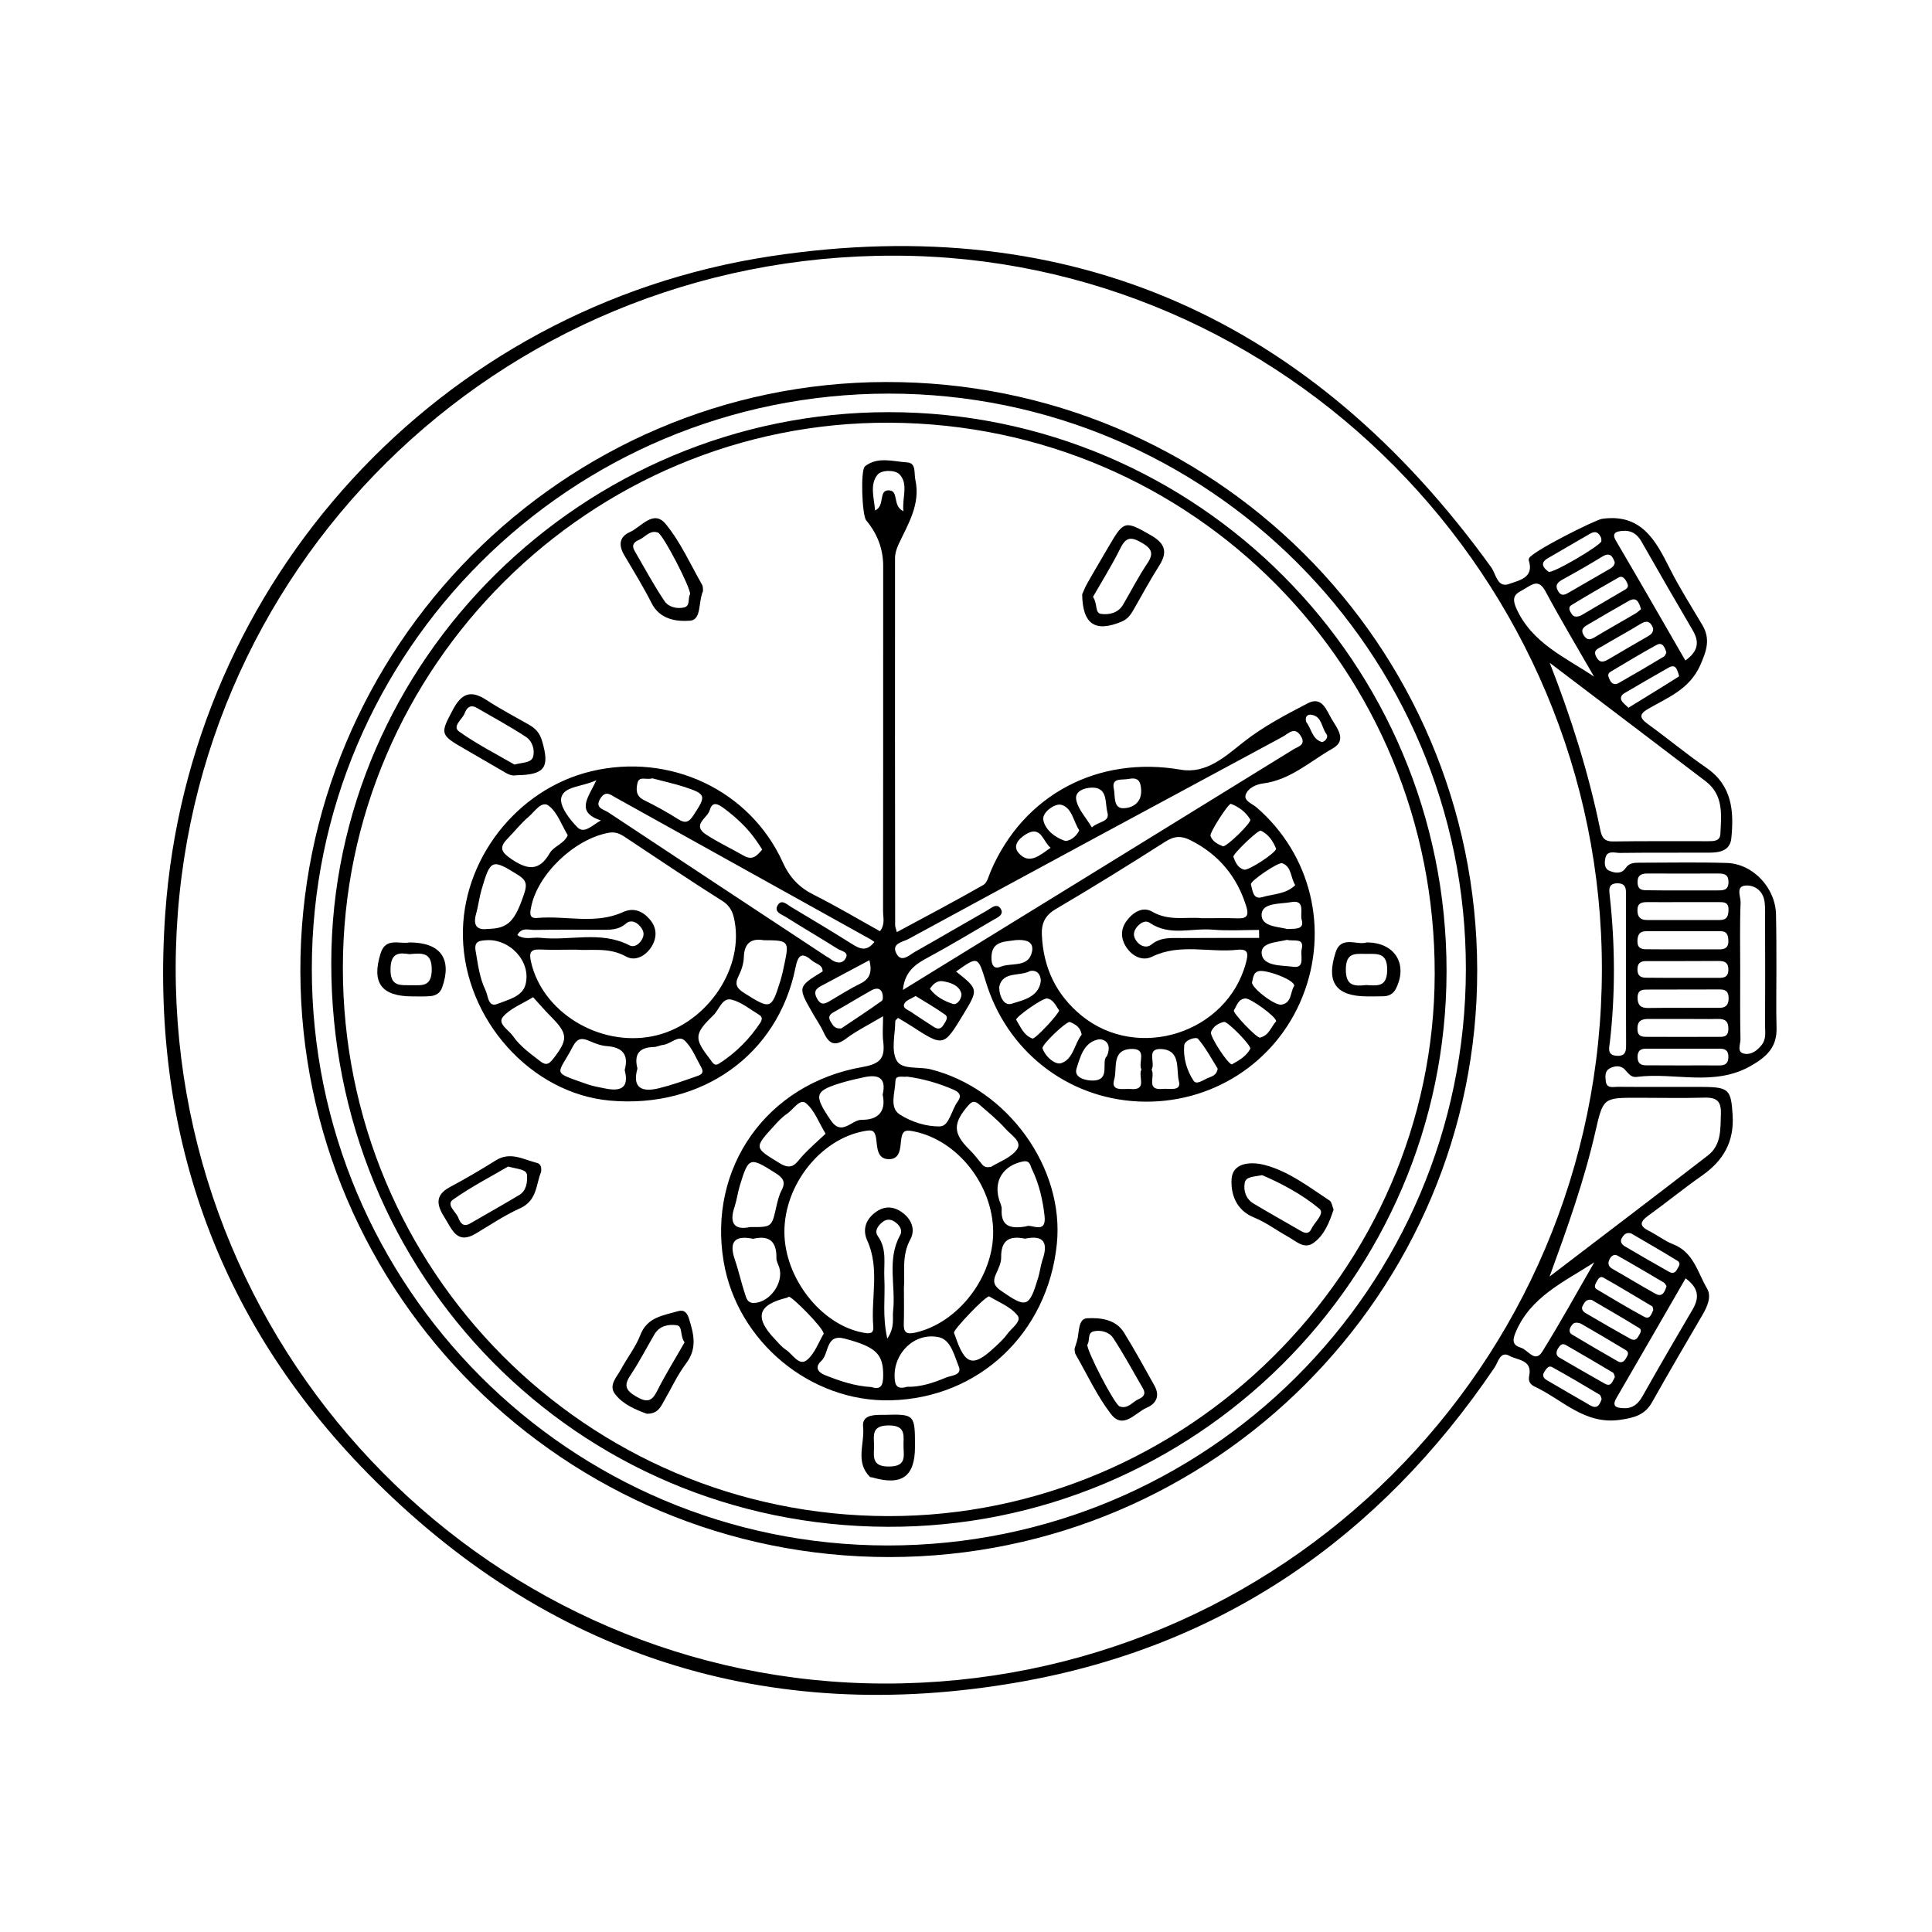 <?xml version="1.0" encoding="utf-8"?>
<!-- Generator: Adobe Illustrator 27.2.0, SVG Export Plug-In . SVG Version: 6.00 Build 0)  -->
<svg version="1.1" xmlns="http://www.w3.org/2000/svg" xmlns:xlink="http://www.w3.org/1999/xlink" x="0px" y="0px"
	 viewBox="0 0 150 150" style="enable-background:new 0 0 150 150;" xml:space="preserve">
<style type="text/css">
	.st0{fill:none;stroke:#000000;stroke-width:0.5;stroke-miterlimit:10;}
	.st1{fill:none;stroke:#000000;stroke-width:0.4;stroke-miterlimit:10;}
	.st2{fill:none;stroke:#000000;stroke-width:4;stroke-miterlimit:10;}
	.st3{fill:none;}
</style>
<g id="Layer_1">
	<g>
		<path d="M137.92,75.32c0,1.49-0.03,2.98,0.01,4.47c0.04,1.47-0.7,2.22-1.97,2.95c-2.88,1.66-5.94,0.49-8.88,0.87
			c-0.5,0.06-0.68-0.33-0.97-0.61c-0.32-0.3-0.78-0.25-1.15-0.04c-0.37,0.21-0.33,0.62-0.29,0.97c0.07,0.63,0.6,0.44,0.96,0.45
			c2.21,0.02,4.42,0,6.62,0.01c2.01,0.01,2.15,0.25,2.27,2.18c0.13,2.07-0.71,3.53-2.36,4.69c-1.43,1-2.78,2.11-4.2,3.13
			c-0.64,0.47-0.7,0.79,0.05,1.17c0.64,0.32,1.22,0.78,1.88,1.04c1.6,0.61,1.91,2.19,2.64,3.43c0.37,0.62,0.04,1.39-0.34,2.04
			c-1.32,2.26-2.64,4.51-3.92,6.79c-0.57,1.02-1.41,1.22-2.52,1.38c-2.74,0.38-4.45-1.58-6.59-2.58c-0.38-0.18-0.52-0.44-0.43-0.86
			c0.25-1.24-0.93-1.19-1.53-1.53c-0.72-0.41-0.88,0.48-1.16,0.9c-8.95,13.23-21.21,21.68-36.93,24.43
			c-19.55,3.42-36.64-2.04-50.56-16.21c-11.79-12-16.9-26.75-15.72-43.47c1.82-25.78,21.22-47.11,47.02-51.03
			c23.42-3.55,42.09,4.98,55.93,24.16c0.37,0.51,0.47,1.64,1.41,1.28c0.72-0.27,1.95-0.46,1.5-1.83c-0.01-0.04,0.01-0.1,0.02-0.15
			c0.21-0.52,5.14-2.99,5.68-3.07c3.02-0.42,4.14,1.64,5.24,3.84c0.76,1.51,1.67,2.94,2.53,4.39c0.66,1.1,0.34,2.02-0.16,3.15
			c-0.83,1.85-2.48,2.48-4.01,3.36c-0.71,0.41-0.74,0.69-0.07,1.18c1.54,1.12,3,2.33,4.56,3.41c2.01,1.38,2.15,3.37,1.94,5.47
			c-0.1,0.99-0.93,1.12-1.74,1.12c-2.31,0.01-4.62-0.01-6.93,0.02c-0.4,0-1-0.24-1.12,0.45c-0.06,0.34-0.08,0.77,0.33,0.94
			c0.43,0.18,0.93,0.26,1.25-0.21c0.28-0.41,0.66-0.42,1.08-0.42c2.26,0,4.52-0.05,6.78,0.02c2.06,0.06,3.81,1.98,3.82,4.05
			C137.92,72.44,137.92,73.88,137.92,75.32z M124.37,75.27c0.03-30.39-24.71-55.36-54.9-55.42C38.56,19.78,13.7,44.39,13.64,75.11
			c-0.06,30.58,24.66,55.55,55.04,55.6C99.47,130.75,124.34,105.99,124.37,75.27z M120.31,99.11c4.1-3.13,8.21-6.25,12.29-9.4
			c1.06-0.82,0.97-2.05,1.01-3.24c0.03-0.95-0.31-1.27-1.24-1.25c-1.74,0.05-3.49,0.01-5.23,0.01c-2.65,0-2.67-0.01-3.27,2.61
			C123,91.67,121.68,95.35,120.31,99.11z M120.32,51.46c1.66,4.25,3,8.48,3.9,12.85c0.12,0.61,0.25,1.03,1.03,1.02
			c2.46-0.04,4.92-0.01,7.39-0.02c0.41,0,0.9,0,0.93-0.56c0.07-1.48,0.27-3.01-1.14-4.09C128.39,57.59,124.36,54.52,120.32,51.46z
			 M135.11,75.3c0,1.8-0.02,3.59,0.02,5.39c0.01,0.39-0.34,1.04,0.36,1.13c0.51,0.07,0.97-0.28,1.3-0.71
			c0.35-0.45,0.25-0.98,0.25-1.48c0.01-2.72,0.01-5.44,0-8.16c0-0.46,0.02-0.93-0.03-1.38c-0.08-0.85-0.69-1.36-1.43-1.34
			c-0.87,0.03-0.42,0.87-0.44,1.32C135.07,71.81,135.11,73.56,135.11,75.3z M130.87,99.25c-1.8,3.12-3.58,6.21-5.37,9.29
			c-0.45,0.77,0.19,0.77,0.59,0.79c0.67,0.03,1.11-0.34,1.44-0.94c1.28-2.27,2.59-4.53,3.91-6.77
			C131.96,100.71,131.86,99.98,130.87,99.25z M130.85,51.28c0.99-0.7,1.11-1.43,0.58-2.33c-1.34-2.29-2.68-4.6-3.99-6.91
			c-0.35-0.62-0.84-0.89-1.5-0.82c-0.41,0.04-0.85,0.13-0.48,0.76C127.27,45.06,129.05,48.16,130.85,51.28z M123.76,52.53
			c-1.26-2.2-2.57-4.38-3.77-6.62c-0.51-0.95-0.99-0.57-1.57-0.22c-0.59,0.36-1.17,0.48-0.69,1.55
			C118.93,49.92,121.5,51.02,123.76,52.53z M123.78,98.01c-2.37,1.53-4.99,2.69-6.13,5.49c-0.27,0.66-0.14,0.96,0.44,1.14
			c0.54,0.16,1.08,1.2,1.64,0.32C121.15,102.68,122.44,100.33,123.78,98.01z M126.24,75.24c0-1.9,0.01-3.8,0-5.7
			c0-0.45,0.06-0.96-0.66-0.96c-0.74,0-0.65,0.52-0.6,0.97c0.42,3.79,0.44,7.58,0.01,11.37c-0.05,0.41-0.24,0.99,0.51,1.05
			c0.81,0.07,0.75-0.51,0.75-1.02C126.24,79.04,126.24,77.14,126.24,75.24z M130.72,73.71c0.92,0,1.83-0.01,2.75,0
			c0.5,0.01,0.75-0.18,0.72-0.71c-0.02-0.41-0.12-0.7-0.59-0.7c-1.93,0-3.87,0-5.8,0c-0.54,0-0.67,0.33-0.67,0.8
			c0,0.49,0.28,0.6,0.68,0.6C128.79,73.71,129.76,73.71,130.72,73.71z M130.65,70.04c-0.92,0-1.83,0.01-2.75,0
			c-0.46,0-0.78,0.08-0.77,0.66c0.01,0.53,0.26,0.73,0.75,0.73c1.88,0,3.77,0,5.65,0c0.55,0,0.66-0.31,0.67-0.78
			c0.02-0.63-0.38-0.61-0.8-0.61C132.48,70.04,131.56,70.04,130.65,70.04z M130.7,78.25c0.92,0,1.84-0.01,2.76,0
			c0.5,0,0.74-0.19,0.75-0.72c0.01-0.53-0.21-0.72-0.72-0.71c-1.84,0.01-3.67,0-5.51,0.01c-0.41,0-0.82-0.02-0.84,0.6
			c-0.01,0.59,0.24,0.84,0.81,0.83C128.86,78.24,129.78,78.25,130.7,78.25z M130.77,79.11c-0.92,0-1.85,0-2.77,0
			c-0.53,0-0.88,0.13-0.87,0.78c0.01,0.63,0.41,0.61,0.83,0.61c1.79,0,3.59,0.01,5.38,0c0.4,0,0.83,0.06,0.85-0.58
			c0.02-0.61-0.23-0.82-0.81-0.81C132.52,79.13,131.64,79.11,130.77,79.11z M130.56,75.92c0.97,0,1.95,0,2.92,0
			c0.39,0,0.69-0.08,0.71-0.58c0.02-0.53-0.2-0.73-0.72-0.73c-1.9,0.01-3.79,0.01-5.69,0.01c-0.43,0-0.65,0.18-0.65,0.65
			c0,0.47,0.24,0.64,0.66,0.64C128.72,75.92,129.64,75.92,130.56,75.92z M130.61,69.13c0.92,0,1.85,0,2.77,0
			c0.43,0,0.81-0.02,0.82-0.63c0.01-0.58-0.3-0.68-0.77-0.68c-1.85,0.01-3.69,0-5.54,0c-0.48,0-0.77,0.15-0.75,0.71
			c0.02,0.62,0.45,0.59,0.86,0.59C128.87,69.14,129.74,69.13,130.61,69.13z M130.56,82.72c0.97,0,1.95-0.01,2.92,0
			c0.52,0.01,0.73-0.21,0.71-0.73c-0.02-0.5-0.32-0.57-0.71-0.57c-1.9,0-3.8,0-5.69,0c-0.42,0-0.65,0.17-0.65,0.64
			c0,0.47,0.22,0.65,0.65,0.65C128.71,82.72,129.63,82.71,130.56,82.72z M128.35,48.79c-0.17-0.47-0.43-0.69-0.98-0.35
			c-0.99,0.61-2.02,1.16-3.02,1.76c-0.28,0.17-0.69,0.27-0.42,0.79c0.28,0.54,0.6,0.4,0.98,0.18c1-0.59,2.01-1.18,3.02-1.76
			C128.15,49.28,128.36,49.15,128.35,48.79z M124.32,41.78c-0.15-0.33-0.36-0.64-0.87-0.34c-1.1,0.64-2.2,1.27-3.29,1.91
			c-0.65,0.38-0.3,0.77,0.07,1.04c0.26,0.19,4.05-2.04,4.1-2.37C124.34,41.97,124.32,41.92,124.32,41.78z M129.39,99.85
			c-0.06-0.07-0.11-0.22-0.22-0.28c-1.19-0.7-2.37-1.4-3.58-2.08c-0.25-0.14-0.49,0-0.62,0.27c-0.17,0.33-0.1,0.57,0.23,0.76
			c1.11,0.63,2.2,1.3,3.32,1.92C129.03,100.73,129.24,100.37,129.39,99.85z M124.35,108.62c-0.04-0.09-0.06-0.28-0.16-0.34
			c-1.22-0.73-2.44-1.45-3.69-2.14c-0.26-0.14-0.43,0.11-0.58,0.34c-0.25,0.37-0.03,0.56,0.25,0.72c1.09,0.64,2.19,1.27,3.29,1.91
			C123.97,109.41,124.19,109.13,124.35,108.62z M128.36,101.7c-0.03-0.1-0.03-0.25-0.09-0.28c-1.26-0.75-2.51-1.51-3.79-2.23
			c-0.27-0.15-0.43,0.15-0.55,0.38c-0.11,0.19-0.17,0.41,0.04,0.53c1.22,0.72,2.43,1.46,3.68,2.13
			C128.11,102.48,128.22,102.01,128.36,101.7z M126.43,54.95c1.33-0.82,2.63-1.61,3.92-2.43c0.04-0.03-0.08-0.36-0.16-0.54
			c-0.14-0.33-0.4-0.28-0.63-0.15c-1.16,0.66-2.31,1.32-3.46,2c-0.24,0.14-0.34,0.4-0.15,0.65
			C126.07,54.63,126.23,54.75,126.43,54.95z M129.38,50.67c-0.13-0.46-0.33-0.84-0.76-0.6c-1.21,0.66-2.39,1.38-3.57,2.08
			c-0.32,0.19-0.15,0.44-0.05,0.67c0.13,0.28,0.4,0.36,0.64,0.23c1.2-0.68,2.39-1.38,3.57-2.09
			C129.29,50.89,129.34,50.73,129.38,50.67z M125.38,106.91c-0.04-0.1-0.06-0.28-0.15-0.34c-1.22-0.73-2.44-1.44-3.67-2.15
			c-0.3-0.17-0.46,0.06-0.6,0.28c-0.15,0.24-0.17,0.53,0.08,0.68c1.18,0.7,2.37,1.37,3.56,2.05
			C125.1,107.7,125.18,107.26,125.38,106.91z M125.37,43.67c-0.17-0.5-0.38-0.82-0.98-0.45c-0.99,0.61-2.01,1.19-3.03,1.75
			c-0.4,0.22-0.68,0.44-0.38,0.94c0.28,0.46,0.6,0.22,0.9,0.05c1.01-0.58,2.02-1.17,3.03-1.75
			C125.14,44.08,125.34,43.95,125.37,43.67z M127.41,47.3c-0.17-0.56-0.34-0.99-0.96-0.64c-1.06,0.6-2.11,1.21-3.16,1.83
			c-0.31,0.18-0.61,0.37-0.33,0.83c0.26,0.42,0.52,0.36,0.88,0.14c1.04-0.63,2.11-1.22,3.16-1.84
			C127.14,47.53,127.28,47.4,127.41,47.3z M122.74,47.79c1.01-0.59,2.24-1.31,3.46-2.03c0.3-0.18,0.19-0.4,0.06-0.64
			c-0.14-0.24-0.33-0.44-0.6-0.28c-1.23,0.7-2.46,1.41-3.67,2.15c-0.27,0.17-0.11,0.46,0.03,0.67
			C122.12,47.81,122.27,47.98,122.74,47.79z M123.57,100.92c-0.42-0.07-0.53,0.19-0.66,0.4c-0.19,0.28-0.02,0.5,0.2,0.63
			c1.14,0.67,2.28,1.33,3.43,1.97c0.23,0.13,0.46,0.18,0.64-0.13c0.13-0.22,0.35-0.51,0.1-0.67
			C126.04,102.35,124.76,101.62,123.57,100.92z M126.62,95.75c-0.4-0.08-0.55,0.13-0.69,0.35c-0.18,0.28-0.03,0.51,0.2,0.65
			c1.14,0.68,2.3,1.34,3.45,1.99c0.26,0.15,0.48,0.1,0.63-0.19c0.12-0.22,0.33-0.48,0.03-0.66
			C129.03,97.14,127.78,96.43,126.62,95.75z M122.73,102.76c-0.49-0.17-0.62,0.02-0.73,0.18c-0.16,0.22-0.22,0.51,0.05,0.67
			c1.18,0.71,2.38,1.41,3.57,2.09c0.27,0.15,0.48,0.01,0.62-0.24c0.13-0.23,0.29-0.46-0.03-0.65
			C124.98,104.07,123.75,103.35,122.73,102.76z"/>
		<path d="M114.69,75.29c0.05,25.08-20.46,45.58-45.62,45.6c-25.19,0.02-45.69-20.35-45.75-45.47
			c-0.06-25.15,20.36-45.71,45.45-45.76C94.12,29.6,114.64,49.99,114.69,75.29z M69.02,30.56c-24.74,0-44.8,19.98-44.81,44.65
			c-0.01,24.7,20.01,44.76,44.69,44.78c24.79,0.02,44.88-20,44.91-44.74C113.84,50.62,93.73,30.56,69.02,30.56z"/>
		<path d="M69.02,32c23.93,0.01,43.31,19.45,43.29,43.42c-0.02,23.81-19.55,43.21-43.41,43.12c-24.13-0.08-43.22-19.45-43.18-43.8
			C25.76,51.28,45.3,31.99,69.02,32z M68.96,117.71c23.17,0.03,42.38-19.01,42.43-42.07c0.06-23.67-18.72-42.68-42.28-42.82
			c-23.29-0.13-42.46,18.94-42.49,42.29C26.6,98.65,45.51,117.68,68.96,117.71z"/>
		<path d="M74.23,75.43c1.74,1.38,1.74,1.38,0.56,3.33c-1.53,2.52-1.53,2.52-4.03,0.9c-0.34-0.22-0.69-0.42-1.04-0.63
			c-0.1,0.11-0.21,0.18-0.21,0.25c-0.01,1.03-0.33,2.22,0.09,3.03c0.4,0.78,1.74,0.48,2.65,0.71c5.97,1.5,10.42,7.65,9.8,13.59
			c-0.72,6.92-6.06,11.94-12.89,12.11c-6.22,0.16-11.91-4.55-12.97-10.74c-1.25-7.3,3.32-13.84,10.78-15.14
			c1.46-0.25,1.75-0.76,1.6-2.01c-0.07-0.55-0.01-1.11-0.01-1.93c-1.07,0.64-2.03,1.11-2.86,1.73c-0.87,0.65-1.34,0.43-1.75-0.47
			c-0.23-0.51-0.56-0.98-0.84-1.47c-1.19-2.07-1.19-2.07,0.76-3.27c0-0.53-0.51-0.58-0.8-0.82c-0.77-0.66-1.09-0.56-1.31,0.53
			c-1.36,6.76-7.27,10.96-14.41,10.32c-6.13-0.55-11.28-6.29-11.41-12.72c-0.12-5.93,4.17-11.47,9.97-12.85
			c6.08-1.45,12.3,1.44,14.86,7.06c0.55,1.22,1.3,1.98,2.45,2.55c1.73,0.87,3.39,1.86,5.1,2.81c0.42-0.55,0.24-1.07,0.24-1.55
			c0.01-8.93,0.01-17.87,0.01-26.8c0-1.35-0.46-2.52-1.32-3.55c-0.32-0.38-0.46-3.91-0.09-4.2c0.99-0.77,2.17-0.37,3.26-0.3
			c0.74,0.04,0.53,0.83,0.65,1.36c0.41,1.89-0.57,3.43-1.3,4.99c-0.18,0.39-0.28,0.73-0.28,1.11c-0.01,9.5,0,19,0.01,28.5
			c0,0.1,0.05,0.2,0.13,0.51c2.28-1.23,4.53-2.41,6.73-3.67c0.29-0.17,0.4-0.69,0.56-1.06c2.55-5.95,8.34-8.99,14.76-7.88
			c1.99,0.34,3.46-1.04,4.87-2.15c1.54-1.21,3.26-2.11,4.97-3c1.14-0.6,1.46,0.54,1.89,1.25c0.44,0.73,1.17,1.62,0.06,2.25
			c-1.75,0.99-3.28,2.45-5.42,2.72c-0.54,0.07-1.18,0.37-1.34,0.89c-0.14,0.46,0.51,0.68,0.84,0.96c4.23,3.64,5.66,9.48,3.58,14.69
			c-2.06,5.17-7.13,8.41-12.74,8.15c-5.57-0.26-10.26-3.96-11.87-9.36C75.92,74.23,75.92,74.23,74.23,75.43z M70.18,99.98
			c0,1.03,0.02,1.91-0.01,2.78c-0.02,0.68,0.18,0.87,0.91,0.7c3.3-0.75,6.06-4.3,6.03-7.85c-0.04-3.63-2.76-7.06-6.12-7.76
			c-0.6-0.12-0.92-0.16-1.02,0.6c-0.08,0.6-0.04,1.54-0.93,1.55c-0.99,0.01-0.92-0.98-1.02-1.63c-0.11-0.67-0.37-0.65-0.92-0.55
			c-3.38,0.61-6.21,4.16-6.2,7.84c0.01,3.56,2.84,7.18,6.08,7.8c0.47,0.09,0.88,0.15,0.82-0.48c-0.19-2.22,0.52-4.49-0.47-6.67
			c-0.38-0.84-0.12-1.62,0.63-2.18c0.64-0.48,1.33-0.51,2.01-0.05c0.79,0.53,1.13,1.37,0.71,2.14
			C69.97,97.52,70.28,98.84,70.18,99.98z M44.69,73.73c-1.02,0-1.89,0.03-2.77-0.01c-0.73-0.03-0.85,0.25-0.7,0.92
			c0.85,3.9,5.24,6.63,9.41,5.82c4.02-0.78,7.08-5.01,6.42-8.86c-0.11-0.65-0.28-1.21-0.95-1.64c-2.56-1.61-5.06-3.31-7.59-4.98
			c-0.38-0.25-0.74-0.42-1.27-0.32c-2.65,0.49-5.52,3.22-6.01,5.8c-0.09,0.45-0.15,0.87,0.49,0.81c2.22-0.2,4.5,0.53,6.66-0.46
			c0.82-0.37,1.51-0.07,2.06,0.56c0.57,0.66,0.59,1.41,0.14,2.14c-0.46,0.73-1.29,1.15-1.98,0.75
			C47.27,73.52,45.9,73.83,44.69,73.73z M93.32,71.29c1.05,0,1.92-0.02,2.79,0.01c0.75,0.03,0.85-0.28,0.65-0.93
			c-0.72-2.32-2.14-4.03-4.32-5.13c-0.71-0.36-1.26-0.35-1.97,0.11c-2.8,1.79-5.63,3.54-8.5,5.23c-0.83,0.49-1.12,1.1-1.08,2
			c0.11,2.54,1.1,4.65,3.08,6.27c4.38,3.58,11.3,1.36,12.76-4.08c0.18-0.68,0.24-1.12-0.65-1.03c-2.2,0.24-4.47-0.52-6.64,0.54
			c-0.73,0.36-1.52-0.02-2-0.75c-0.43-0.66-0.45-1.37,0.02-2.02c0.49-0.67,1.25-1.16,1.99-0.73C90.77,71.55,92.15,71.16,93.32,71.29
			z M70.1,76.86c10.19-6.27,20.27-12.47,30.34-18.69c0.34-0.21,0.97-0.33,0.57-1c-0.49-0.83-1-0.19-1.42,0.03
			c-9.7,5.22-19.39,10.45-29.07,15.71c-0.42,0.23-1.33,0.33-0.93,1.11c0.39,0.76,0.99,0.14,1.43-0.11c1.88-1.06,3.73-2.15,5.6-3.21
			c0.33-0.19,0.77-0.62,1.07-0.15c0.3,0.48-0.26,0.69-0.6,0.89c-1.68,0.98-3.35,1.99-5.06,2.91C71.06,74.86,70.24,75.44,70.1,76.86z
			 M67.89,73.13c-0.13-0.08-0.25-0.18-0.39-0.25c-6.57-3.66-13.14-7.31-19.71-10.96c-0.39-0.22-0.76-0.56-1.16,0.05
			c-0.5,0.76,0.22,0.86,0.58,1.09c5.63,3.73,11.27,7.45,16.91,11.17c0.13,0.08,0.27,0.15,0.39,0.25c0.37,0.29,0.85,0.37,1.1,0
			c0.39-0.57-0.29-0.63-0.57-0.81c-1.34-0.85-2.71-1.64-4.05-2.49c-0.31-0.19-0.91-0.37-0.62-0.88c0.3-0.53,0.72-0.08,1.04,0.11
			c1.58,0.94,3.16,1.89,4.72,2.87C66.73,73.66,67.27,73.93,67.89,73.13z M58.23,95.27c1.7,0.01,1.69,0,2.04-1.57
			c0.1-0.44,0.21-0.9,0.42-1.3c0.35-0.67,0.06-0.98-0.49-1.33c-1.99-1.26-2.08-1.25-2.76,0.98c-0.16,0.53-0.23,1.09-0.4,1.62
			C56.6,94.96,56.99,95.53,58.23,95.27z M79.69,95.21c0.36-0.21,1.57,0.67,1.41-0.8c-0.14-1.26-0.43-2.51-0.99-3.66
			c-0.13-0.26-0.13-0.69-0.71-0.57c-1.51,0.32-2.27,1.49-1.83,2.96c0.07,0.24,0.21,0.49,0.2,0.73
			C77.69,95.17,78.4,95.45,79.69,95.21z M76.8,100.65c-0.33,0-2.76,2.57-2.73,2.81c0.01,0.1,0.07,0.19,0.1,0.29
			c0.76,2.26,1.38,2.43,3.08,0.83c0.34-0.31,0.68-0.63,0.95-1c0.33-0.47,1.17-1,0.79-1.46C78.45,101.44,77.51,101.09,76.8,100.65z
			 M59.04,79.39c0.24-0.39,0.01-0.53-0.13-0.62c-0.69-0.42-1.37-0.98-2.12-1.16c-0.72-0.17-0.95,0.77-1.39,1.2
			c-1.52,1.47-1.52,1.82-0.28,3.41c0.18,0.23,0.32,0.6,0.7,0.36C57.17,81.73,58.25,80.59,59.04,79.39z M64.1,88.02
			c-0.53-0.86-0.86-1.82-1.53-2.37c-0.47-0.39-0.98,0.5-1.46,0.82c-0.38,0.25-0.7,0.6-1.01,0.94c-1.59,1.74-1.53,1.69,0.43,2.9
			c1.04,0.64,1.3-0.07,1.81-0.61C62.88,89.12,63.49,88.6,64.1,88.02z M41.39,77.42c-0.84,0.52-1.78,0.87-2.34,1.53
			c-0.45,0.53,0.44,1.01,0.77,1.48c0.56,0.81,1.36,1.37,2.13,1.97c0.44,0.34,0.67,0.23,0.99-0.18c1.19-1.54,1.17-1.94-0.2-3.33
			C42.28,78.43,41.86,77.94,41.39,77.42z M63.95,103.55c0-0.43-2.45-2.89-2.7-2.87c-0.05,0-0.09,0.06-0.13,0.07
			c-2.28,0.54-2.58,1.52-0.97,3.21c0.28,0.3,0.55,0.63,0.89,0.85c0.51,0.34,0.99,1.27,1.6,0.79
			C63.26,105.1,63.57,104.18,63.95,103.55z M49.49,82.96c-0.44,1.58,0.42,1.85,1.71,1.52c0.94-0.23,1.86-0.56,2.77-0.88
			c0.31-0.11,0.77-0.2,0.48-0.72c-0.4-0.71-0.71-1.53-1.28-2.08c-0.49-0.48-1.09,0.26-1.67,0.32c-0.25,0.03-0.5,0.17-0.75,0.17
			C49.67,81.32,49.2,81.81,49.49,82.96z M48.5,83.08c0.33-1.2-0.17-1.77-1.38-1.86c-0.45-0.03-0.9-0.2-1.31-0.38
			c-0.59-0.26-0.96-0.29-1.33,0.4c-1.18,2.28-1.77,1.92,1.12,2.94c0.43,0.15,0.89,0.23,1.34,0.32
			C48.09,84.74,48.89,84.56,48.5,83.08z M44.08,64.85c-0.47-0.78-0.79-1.75-1.46-2.28c-0.56-0.45-1.1,0.44-1.56,0.83
			c-0.62,0.52-1.12,1.17-1.69,1.75c-0.63,0.65-0.44,1.01,0.28,1.51c1.22,0.84,2.18,1.07,3.03-0.42
			C43.01,65.68,43.78,65.53,44.08,64.85z M68.53,84.99c0.32-1.38-0.4-1.59-1.51-1.34c-0.5,0.11-1,0.22-1.49,0.36
			c-2.32,0.68-2.39,0.96-1.03,2.97c0.86,1.27,1.6-0.04,2.4-0.04C68.13,86.96,68.82,86.34,68.53,84.99z M70.43,83.59
			c-0.36,0.06-0.9-0.16-0.91,0.35c-0.02,0.89-0.5,2.05,0.34,2.59c0.9,0.58,2.1,0.96,3.14,0.92c0.7-0.03,0.87-1.27,1.35-1.92
			c0.33-0.44,0.16-0.72-0.3-0.92C72.88,84.1,71.66,83.75,70.43,83.59z M76.95,90.59c0.59-0.37,1.53-0.69,2-1.34
			c0.45-0.62-0.46-1.13-0.87-1.6c-0.61-0.69-1.33-1.27-2.02-1.87c-0.26-0.23-0.51-0.39-0.87,0.03c-1.21,1.39-1.22,2.17,0.07,3.44
			c0.33,0.32,0.61,0.69,0.9,1.04C76.32,90.51,76.48,90.7,76.95,90.59z M37.86,72.12c1.61-0.02,2.13-0.6,2.86-2.81
			c0.21-0.65,0.13-0.98-0.47-1.36c-2.04-1.28-2.17-1.26-2.85,1.08c-0.19,0.63-0.26,1.3-0.44,1.93
			C36.71,71.88,37.05,72.23,37.86,72.12z M58.47,96.18c-1.45-0.3-1.89,0.25-1.41,1.64c0.3,0.87,0.49,1.77,0.78,2.64
			c0.1,0.3,0.18,0.71,0.68,0.7c1.23-0.01,2.36-1.57,1.98-2.76c-0.08-0.24-0.23-0.49-0.22-0.73C60.31,96.39,59.72,95.88,58.47,96.18z
			 M79.58,96.17c-1.19-0.25-1.87,0.1-1.85,1.45c0.01,0.43-0.22,0.89-0.41,1.31c-0.26,0.57-0.14,0.91,0.38,1.27
			c2,1.39,2.2,1.34,2.91-1.02c0.13-0.44,0.18-0.9,0.32-1.34C81.39,96.53,81.09,95.85,79.58,96.17z M59.31,73
			c-0.9-0.16-1.53,0.14-1.56,1.33c-0.01,0.49-0.19,1.01-0.41,1.45c-0.33,0.66-0.12,0.97,0.46,1.33c2.03,1.28,2.09,1.28,2.79-0.97
			c0.13-0.43,0.23-0.88,0.32-1.33C61.28,73.07,61.22,73,59.31,73z M67.65,107.69c0.76,0.25,0.91-0.15,0.92-0.86
			c0.02-1.68-0.52-2.25-2.99-2.9c-1.5-0.4-1.19,1.17-1.82,1.74c-0.46,0.42-0.36,0.84,0.33,1.11
			C65.23,107.23,66.38,107.62,67.65,107.69z M70.43,107.67c1.03,0.03,2.05-0.31,3.03-0.72c0.38-0.16,1.26-0.17,0.98-0.85
			c-0.35-0.85-0.61-2.08-1.55-2.28c-1.89-0.4-3.53,1.25-3.43,3.13C69.48,107.64,69.71,107.88,70.43,107.67z M36.94,73.9
			c0.16,0.92,0.28,1.99,0.75,2.97c0.22,0.44,0.19,1.38,0.94,1.07c0.8-0.32,1.93-0.56,2.17-1.5c0.47-1.79-1.24-3.59-3.08-3.44
			C37.22,73.04,36.77,73.07,36.94,73.9z M50.65,60.43c-0.49,0.15-1.03-0.22-1.16,0.38c-0.11,0.5-0.12,0.99,0.49,1.3
			c0.91,0.45,1.81,0.94,2.67,1.49c0.59,0.37,0.86,0.21,1.21-0.33c0.97-1.48,0.97-1.61-0.68-2.16
			C52.32,60.83,51.42,60.64,50.65,60.43z M59.18,65.96c-0.17-0.26-0.3-0.47-0.45-0.68c-0.68-0.98-1.53-1.78-2.48-2.49
			c-0.46-0.34-0.93-0.65-1.15,0.12c-0.17,0.6-1.43,1.14-0.27,1.89c0.94,0.61,1.96,1.09,2.94,1.65
			C58.45,66.83,58.78,66.41,59.18,65.96z M68.89,103.93c0.61-0.92,0.38-1.55,0.45-2.14c0.22-1.95-0.5-3.99,0.54-5.88
			c0.23-0.41-0.05-0.8-0.41-1.05c-0.33-0.23-0.68-0.22-0.99,0.05c-0.33,0.28-0.61,0.67-0.32,1.07c0.73,1.02,0.44,2.16,0.5,3.27
			C68.74,100.69,68.49,102.16,68.89,103.93z M40.17,72.6c0.57,0.4,1.19,0.15,1.77,0.21c2.3,0.26,4.68-0.57,6.92,0.58
			c0.38,0.2,0.78-0.07,1-0.49c0.21-0.39,0.08-0.69-0.16-0.98c-0.3-0.36-0.74-0.52-1.08-0.23c-0.61,0.54-1.3,0.5-2.02,0.5
			c-1.69-0.01-3.38-0.02-5.07,0.01C41.08,72.22,40.5,71.95,40.17,72.6z M97.76,72.82c0-0.21,0-0.41-0.01-0.62
			c-1.2,0-2.4,0.08-3.58-0.02c-1.63-0.15-3.35,0.53-4.9-0.53c-0.35-0.24-0.78,0.01-1.05,0.39c-0.24,0.33-0.24,0.65-0.01,0.99
			c0.32,0.46,0.82,0.6,1.19,0.3c0.72-0.58,1.51-0.5,2.32-0.5C93.74,72.82,95.75,72.82,97.76,72.82z M67.5,74.55
			c-1.27,0.68-2.43,1.3-3.6,1.92c-0.42,0.22-0.81,0.41-0.48,1.03c0.33,0.63,0.67,0.42,1.09,0.17c0.75-0.44,1.48-0.91,2.26-1.29
			C67.5,76.03,67.74,75.53,67.5,74.55z M46.3,60.58c-1.17,0.53-2.5,0.46-2.72,1.34c-0.16,0.65,0.64,1.7,1.26,2.32
			c0.52,0.52,1.13-0.16,1.81-0.54C44.64,63.03,45.69,61.91,46.3,60.58z M94.54,82.97c-0.46-0.74-0.91-1.6-1.53-2.32
			c-0.15-0.17-1.04,0.08-1.07,0.53c-0.08,0.96,0.2,1.93,0.73,2.73c0.22,0.34,0.73-0.05,1.08-0.2
			C94.06,83.57,94.46,83.52,94.54,82.97z M95.64,82.64c0.53-0.3,1.11-0.61,1.43-1.21c0.12-0.22-1.76-2.15-2.04-2.09
			c-0.44,0.1-0.84,0.35-1.01,0.79C93.91,80.44,95.32,82.61,95.64,82.64z M100.56,68.72c-0.38-0.62-0.27-1.43-1.01-1.7
			c-0.3-0.11-2.5,1.39-2.43,1.64c0.13,0.45,0.15,1.2,0.86,1C98.83,69.4,99.84,69.44,100.56,68.72z M82.23,78.44
			c-0.26-0.34-0.42-0.83-0.93-0.92c-0.33-0.06-2.51,1.48-2.4,1.66c0.34,0.55,0.58,1.21,1.26,1.45
			C80.36,80.71,82.24,78.69,82.23,78.44z M85.93,82.01c0.47-1.05-0.26-1.4-0.7-1.3c-1.1,0.24-1.38,1.41-1.65,2.26
			c-0.24,0.76,0.87,0.96,1.37,0.92C86.24,83.81,85.47,82.39,85.93,82.01z M100.49,76.53c-0.01-0.4-1.61-1.06-2.47-1.14
			c-0.71-0.07-0.71,0.47-0.81,0.87c-0.1,0.37,1.72,1.82,2.27,1.74C100.32,77.88,100.16,77,100.49,76.53z M79.97,75.39
			c-0.77,0.43-2.06,0.01-2.37,1.14c-0.1,0.39,0.19,1.64,0.94,1.4c0.85-0.27,2.06-0.49,2.26-1.7C80.84,75.95,80.7,75.25,79.97,75.39z
			 M94.96,65.71c0.34-0.01,2.24-1.87,2.11-2.08c-0.34-0.58-0.88-0.98-1.5-1.22c-0.18-0.07-1.67,2.24-1.59,2.49
			C94.15,65.36,94.57,65.55,94.96,65.71z M83.98,80.33c-0.09-0.58-0.49-0.81-0.91-0.98c-0.25-0.1-2.22,1.78-2.13,2.04
			c0.23,0.68,1,1.29,1.43,1.16C83.34,82.25,83.41,81.04,83.98,80.33z M65.31,79.85c0.98-0.66,2.09-1.38,3.16-2.15
			c0.11-0.08,0.09-0.52-0.02-0.71c-0.18-0.34-0.54-0.24-0.81-0.09c-0.98,0.55-1.94,1.14-2.92,1.69c-0.34,0.19-0.43,0.39-0.23,0.73
			C64.66,79.57,64.76,79.89,65.31,79.85z M88.62,83.04c-0.28-0.55,0.5-1.65-0.8-1.6c-1.55,0.06-1.06,1.53-1.31,2.36
			c-0.31,1,0.76,0.7,1.26,0.75C89.13,84.68,88.33,83.56,88.62,83.04z M99.08,65.89c-0.24-0.56-0.57-1.11-1.19-1.4
			c-0.19-0.09-2.2,1.83-2.13,2.04c0.16,0.42,0.34,0.86,0.84,0.99C96.94,67.6,99.05,66.23,99.08,65.89z M99.08,79.29
			c0.01-0.36-2-1.8-2.39-1.77c-0.55,0.04-0.67,0.56-0.89,0.93c-0.11,0.18,1.78,2.17,2.03,2.11C98.53,80.4,98.7,79.69,99.08,79.29z
			 M89.41,83.05c0.31,0.52-0.49,1.64,0.88,1.49c0.47-0.05,1.45,0.23,1.24-0.59c-0.23-0.88,0.19-2.39-1.33-2.5
			C88.93,81.36,89.74,82.51,89.41,83.05z M99.95,72.13c0.64-0.03,1.34,0.05,1.11-0.73c-0.14-0.48,0.32-1.57-0.81-1.36
			c-0.83,0.16-2.24,0.02-2.3,0.94C97.9,71.96,99.25,71.94,99.95,72.13z M78.86,72.99c-0.81,0.13-1.82,0.05-1.88,1.24
			c-0.02,0.33,0,1.12,0.7,0.83c0.85-0.35,2.2,0.11,2.45-1.2C80.28,73.04,79.54,72.94,78.86,72.99z M84.77,64.24
			c0.52-0.48,1.42-0.41,1.21-1.16c-0.19-0.69,0.03-1.79-0.98-1.92c-0.49-0.06-1.55,0.13-1.45,0.88
			C83.66,62.8,84.32,63.47,84.77,64.24z M99.92,72.97c-0.76,0.2-2.09,0.18-1.96,1.11c0.14,0.96,1.57,0.86,2.44,0.98
			c0.96,0.14,0.54-0.89,0.66-1.35C101.29,72.76,100.43,73.11,99.92,72.97z M83.79,64.46c-0.46-0.69-0.56-1.78-1.42-1.98
			c-0.46-0.11-1.45,0.57-1.37,1.15c0.1,0.74,0.87,1.37,1.62,1.63C82.92,65.38,83.56,65.02,83.79,64.46z M70.14,39.69
			c-0.11-1.07,0.42-2.13-0.32-2.88c-0.33-0.33-1.39-0.35-1.71,0.07c-0.59,0.77-0.25,1.77-0.17,2.75c0.8-0.35,0.24-1.57,1.05-1.56
			C69.83,38.07,69.25,39.28,70.14,39.69z M87.6,60.48c-0.48,0.1-1.33-0.13-1.12,0.78c0.12,0.53-0.08,1.54,0.79,1.49
			c0.61-0.03,1.36-0.38,1.33-1.38C88.57,60.62,88.35,60.33,87.6,60.48z M71.09,77.33c-0.36,0.22-0.71,0.32-0.85,0.55
			c-0.23,0.38,0.21,0.5,0.44,0.65c0.59,0.41,1.19,0.78,1.79,1.18c0.3,0.2,0.56,0.23,0.77-0.12c0.16-0.26,0.44-0.59,0.14-0.81
			C72.64,78.25,71.85,77.8,71.09,77.33z M81.57,65.82c-0.59-0.47-0.72-1.66-1.77-1.13c-0.4,0.2-1.32,0.85-0.71,1.54
			C79.92,67.17,80.73,66.4,81.57,65.82z M72.2,76.77c0.47,0.63,1.13,0.96,1.77,1.17c0.4,0.13,0.76-0.53,0.66-0.84
			c-0.19-0.62-0.85-0.82-1.44-0.92C72.77,76.12,72.44,76.39,72.2,76.77z M101.42,56.07c0.38,0.46,0.44,1.28,1.17,1.53
			c0.19,0.06,0.62-0.32,0.38-0.63c-0.38-0.51-0.34-1.41-1.22-1.48C101.53,55.46,101.28,55.65,101.42,56.07z"/>
		<path d="M84.02,46.14c0.09-0.19,0.21-0.52,0.38-0.82c0.55-0.98,1.13-1.94,1.69-2.91c1.17-2.01,1.26-2,3.27-0.85
			c1.07,0.62,1.33,1.27,0.65,2.34c-0.71,1.12-1.34,2.29-2,3.44c-0.23,0.4-0.46,0.73-0.94,0.93C85.04,49.11,84.05,48.48,84.02,46.14z
			 M84.86,46.34c0.36,0.51,0.14,1.25,0.61,1.32c0.62,0.09,1.34-0.05,1.73-0.72c0.62-1.06,1.18-2.16,1.86-3.17
			c0.54-0.8,0.38-1.17-0.43-1.64c-0.8-0.46-1.21-0.45-1.64,0.43C86.34,43.87,85.56,45.12,84.86,46.34z"/>
		<path d="M83.43,104.71c0.09-0.28,0.13-0.42,0.18-0.57c0.2-0.65,0.06-1.76,0.8-1.79c0.99-0.05,2.2,0.06,2.85,1.1
			c0.83,1.34,1.59,2.73,2.36,4.11c0.45,0.79,0.18,1.41-0.6,1.74c-0.89,0.39-1.82,1.73-2.78,0.47c-1.07-1.4-1.83-3.05-2.72-4.6
			C83.42,105,83.44,104.78,83.43,104.71z M84.42,104.4c-0.06,0.45,2.1,4.63,2.5,4.79c0.64,0.24,1-0.35,1.48-0.56
			c0.37-0.16,0.59-0.4,0.34-0.83c-0.77-1.32-1.49-2.67-2.33-3.94c-0.3-0.44-0.95-0.63-1.52-0.49
			C84.4,103.5,84.65,104.09,84.42,104.4z"/>
		<path d="M40.09,60.19c-0.42,0.09-0.76-0.15-1.12-0.36c-0.98-0.56-1.95-1.14-2.93-1.7c-1.9-1.09-1.87-1.17-0.86-3.06
			c0.65-1.22,1.36-1.52,2.56-0.74c1.07,0.7,2.21,1.3,3.32,1.93c0.51,0.29,0.84,0.64,1.02,1.25C42.7,59.59,42.31,60.16,40.09,60.19z
			 M39.94,59.36c0.7-0.18,1.31-0.13,1.45-0.61c0.15-0.54-0.07-1.21-0.53-1.52c-1.24-0.82-2.55-1.52-3.84-2.27
			c-0.5-0.29-0.79-0.01-0.94,0.41c-0.18,0.48-1.01,1.02-0.43,1.43C37.04,57.79,38.6,58.58,39.94,59.36z"/>
		<path d="M50.21,109.76c-0.82-0.3-1.8-0.69-2.44-1.5c-0.56-0.71,0.12-1.34,0.44-1.94c0.48-0.9,1.14-1.72,1.5-2.66
			c0.54-1.41,1.78-1.52,2.93-1.86c0.49-0.14,0.71,0.12,0.86,0.6c0.37,1.19,0.64,2.29-0.22,3.44c-0.7,0.93-1.19,2.02-1.78,3.03
			C51.25,109.33,50.99,109.78,50.21,109.76z M53.15,104.22c-0.38-0.52-0.12-1.26-0.62-1.33c-0.62-0.09-1.33,0.04-1.72,0.71
			c-0.62,1.06-1.18,2.15-1.86,3.17c-0.53,0.79-0.38,1.17,0.43,1.65c0.81,0.47,1.21,0.44,1.64-0.43
			C51.68,106.68,52.46,105.44,53.15,104.22z"/>
		<path d="M103.54,93.91c-0.33,0.99-0.71,1.98-1.56,2.59c-0.71,0.52-1.35-0.13-1.96-0.47c-0.9-0.5-1.73-1.13-2.67-1.51
			c-1.4-0.57-1.8-1.84-1.73-2.97c0.09-1.44,1.79-1.31,2.54-1.11c1.87,0.48,3.46,1.71,5.08,2.78
			C103.4,93.33,103.43,93.66,103.54,93.91z M98,91.24c-0.65,0.13-1.27,0.09-1.36,0.6c-0.11,0.6,0.09,1.25,0.68,1.6
			c1.18,0.71,2.39,1.38,3.59,2.08c0.33,0.2,0.68,0.36,0.9-0.1c0.25-0.53,1.07-1.2,0.63-1.57C101.07,92.71,99.48,91.88,98,91.24z"/>
		<path d="M54.58,45.9c-0.38,0.85-0.1,2.22-1,2.29c-1.05,0.08-2.35-0.08-3-1.38c-0.64-1.27-1.4-2.49-2.12-3.72
			c-0.44-0.75-0.39-1.41,0.44-1.78c0.89-0.39,1.83-1.79,2.79-0.62c1.15,1.4,1.91,3.12,2.82,4.71C54.6,45.57,54.57,45.8,54.58,45.9z
			 M53.58,46.13c0.05-0.48-2.09-4.63-2.5-4.78c-0.63-0.23-0.99,0.37-1.48,0.57c-0.38,0.16-0.58,0.41-0.34,0.83
			c0.77,1.32,1.49,2.67,2.34,3.93c0.29,0.44,0.96,0.62,1.52,0.48C53.62,47.04,53.38,46.45,53.58,46.13z"/>
		<path d="M42.01,90.99c-0.4,0.94-0.29,2.22-1.63,2.82c-1.2,0.54-2.31,1.29-3.45,1.97c-1.45,0.86-1.82-0.31-2.39-1.21
			c-0.6-0.94-0.84-1.74,0.38-2.4c1.21-0.65,2.4-1.34,3.56-2.07c1.14-0.72,2.15-0.08,3.21,0.19C41.97,90.36,42.06,90.61,42.01,90.99z
			 M39.45,90.57c-1.26,0.74-2.83,1.55-4.27,2.56c-0.58,0.41,0.23,0.95,0.41,1.43c0.15,0.39,0.38,0.74,0.91,0.43
			c1.27-0.74,2.57-1.46,3.83-2.22c0.54-0.33,0.62-0.99,0.59-1.5C40.91,90.78,40.27,90.79,39.45,90.57z"/>
		<path d="M31.79,73.17c2.43,0,3.32,1.29,2.54,3.49c-0.16,0.46-0.5,0.64-0.92,0.68c-0.46,0.04-0.92,0.02-1.38,0.02
			c-2.41,0-3.2-1.04-2.48-3.34C29.94,72.74,31.06,73.33,31.79,73.17z M31.79,74.08c-0.79-0.12-1.45-0.14-1.47,1.15
			c-0.03,1.4,0.76,1.25,1.64,1.26c0.85,0.01,1.54,0.11,1.56-1.19C33.53,73.93,32.8,73.99,31.79,74.08z"/>
		<path d="M106.11,73.17c2.19,0,3.21,1.69,2.28,3.57c-0.21,0.42-0.54,0.6-0.98,0.61c-0.41,0.01-0.82,0.01-1.23,0.01
			c-2.44,0-3.25-1.07-2.48-3.43C104.14,72.6,105.38,73.42,106.11,73.17z M106.08,76.48c0.88,0.05,1.6,0.16,1.62-1.15
			c0.02-1.38-0.74-1.27-1.64-1.27c-0.84,0-1.55-0.13-1.57,1.18C104.47,76.6,105.2,76.57,106.08,76.48z"/>
		<path d="M71.04,112.31c0,2.34-1.02,3.07-3.34,2.39c-0.05-0.01-0.12,0-0.15-0.03c-1.18-1.15-0.4-2.59-0.54-3.9
			c-0.08-0.83,0.65-0.91,1.3-0.92c0.1,0,0.2,0,0.31,0C71.02,109.78,71.04,109.81,71.04,112.31z M70.15,112.38
			c-0.04-0.81,0.3-1.73-1.19-1.71c-1.27,0.02-1.12,0.73-1.1,1.49c0.02,0.82-0.29,1.73,1.2,1.7
			C70.3,113.84,70.19,113.17,70.15,112.38z"/>
	</g>
	<rect class="st3" width="150" height="150"/>
</g>
<g id="guide">
</g>
</svg>
